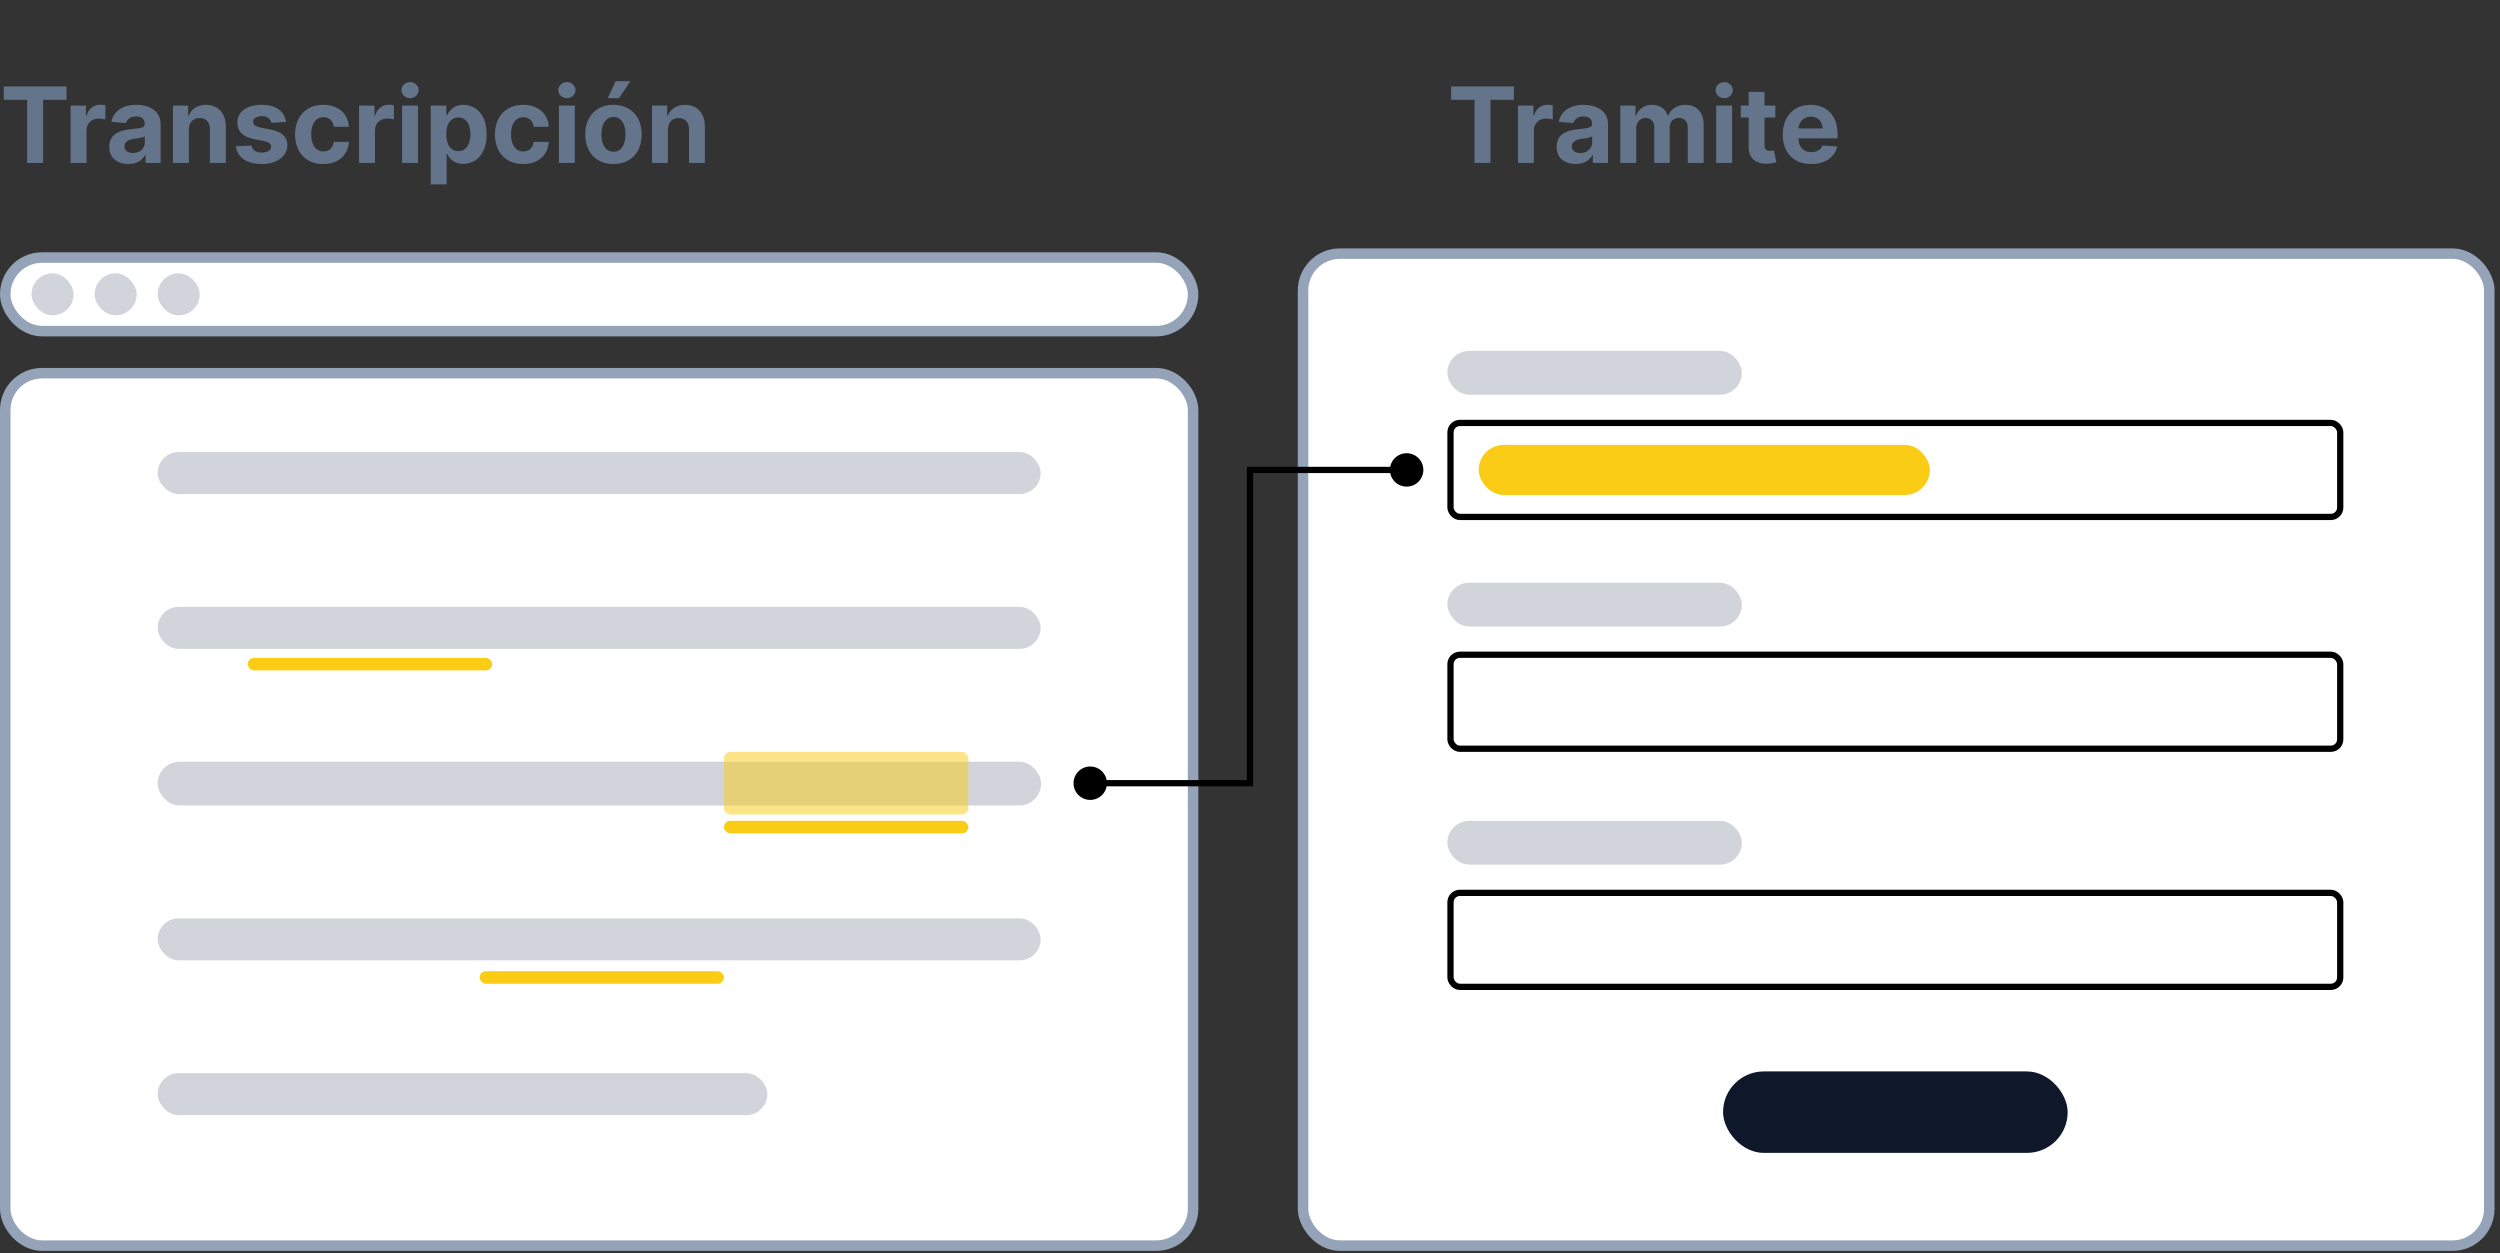 <svg width="399" height="200" viewBox="0 0 399 200" fill="none" xmlns="http://www.w3.org/2000/svg">
<rect x="0" y="0" width="399" height="200" fill="#333333" stroke="none"/>
<rect x="0.839" y="59.558" width="189.576" height="139.246" rx="5.872" fill="white" stroke="#94A3B8" stroke-width="1.678"/>
<rect x="207.966" y="40.481" width="189.322" height="158.322" rx="5.872" fill="white" stroke="#94A3B8" stroke-width="1.678"/>
<rect x="0.839" y="41.103" width="189.576" height="11.744" rx="5.872" fill="white" stroke="#94A3B8" stroke-width="1.678"/>
<rect x="25.164" y="72.14" width="140.923" height="6.711" rx="3.355" fill="#D1D5DB"/>
<rect x="231" y="56" width="47" height="7" rx="3.5" fill="#D1D5DB"/>
<rect x="231" y="93" width="47" height="7" rx="3.5" fill="#D1D5DB"/>
<rect x="231" y="131" width="47" height="7" rx="3.5" fill="#D1D5DB"/>
<rect x="275" y="171" width="55" height="13" rx="6.5" fill="#0F172A"/>
<rect x="5.033" y="43.62" width="6.711" height="6.711" rx="3.355" fill="#D1D5DB"/>
<rect x="15.099" y="43.62" width="6.711" height="6.711" rx="3.355" fill="#D1D5DB"/>
<rect x="25.164" y="43.62" width="6.711" height="6.711" rx="3.355" fill="#D1D5DB"/>
<rect x="25.164" y="96.851" width="140.923" height="6.711" rx="3.355" fill="#D1D5DB"/>
<rect x="25.164" y="121.562" width="141" height="7" rx="3.5" fill="#D1D5DB"/>
<rect x="25.164" y="146.562" width="140.923" height="6.711" rx="3.355" fill="#D1D5DB"/>
<rect x="25.164" y="171.272" width="97.304" height="6.711" rx="3.355" fill="#D1D5DB"/>
<rect x="39.544" y="105" width="39" height="2" rx="1" fill="#FACC15"/>
<rect x="115.544" y="131" width="39" height="2" rx="1" fill="#FACC15"/>
<rect x="76.544" y="155" width="39" height="2" rx="1" fill="#FACC15"/>
<path d="M0.596 15.926V13.799H10.616V15.926H6.881V26H4.331V15.926H0.596ZM11.269 26V16.849H13.729V18.446H13.825C13.991 17.878 14.271 17.449 14.665 17.159C15.058 16.865 15.511 16.718 16.023 16.718C16.15 16.718 16.287 16.726 16.434 16.742C16.581 16.758 16.71 16.78 16.821 16.807V19.059C16.702 19.024 16.537 18.992 16.327 18.964C16.116 18.936 15.924 18.922 15.749 18.922C15.376 18.922 15.042 19.004 14.748 19.167C14.458 19.326 14.228 19.548 14.057 19.834C13.89 20.12 13.807 20.45 13.807 20.823V26H11.269ZM20.481 26.173C19.897 26.173 19.377 26.072 18.92 25.869C18.463 25.662 18.102 25.359 17.836 24.957C17.573 24.552 17.442 24.048 17.442 23.444C17.442 22.936 17.536 22.509 17.722 22.163C17.909 21.818 18.163 21.54 18.485 21.329C18.807 21.119 19.172 20.96 19.581 20.853C19.994 20.745 20.427 20.67 20.88 20.626C21.412 20.571 21.841 20.519 22.167 20.471C22.492 20.42 22.729 20.344 22.876 20.245C23.023 20.146 23.096 19.999 23.096 19.804V19.768C23.096 19.391 22.977 19.099 22.739 18.893C22.504 18.686 22.171 18.583 21.738 18.583C21.281 18.583 20.918 18.684 20.648 18.887C20.378 19.085 20.199 19.335 20.111 19.637L17.764 19.447C17.883 18.891 18.118 18.41 18.467 18.005C18.817 17.596 19.267 17.282 19.819 17.064C20.375 16.841 21.019 16.73 21.75 16.73C22.258 16.73 22.745 16.79 23.209 16.909C23.678 17.028 24.093 17.212 24.454 17.463C24.82 17.713 25.108 18.035 25.318 18.428C25.529 18.817 25.634 19.284 25.634 19.828V26H23.227V24.731H23.156C23.009 25.017 22.812 25.269 22.566 25.488C22.32 25.702 22.024 25.871 21.678 25.994C21.333 26.113 20.933 26.173 20.481 26.173ZM21.208 24.421C21.581 24.421 21.911 24.348 22.197 24.201C22.483 24.05 22.707 23.847 22.87 23.593C23.033 23.339 23.114 23.051 23.114 22.729V21.758C23.035 21.81 22.925 21.858 22.786 21.901C22.651 21.941 22.498 21.979 22.328 22.014C22.157 22.046 21.986 22.076 21.815 22.104C21.645 22.128 21.49 22.149 21.351 22.169C21.053 22.213 20.793 22.282 20.57 22.378C20.348 22.473 20.175 22.602 20.052 22.765C19.929 22.924 19.867 23.122 19.867 23.361C19.867 23.706 19.992 23.97 20.242 24.153C20.497 24.332 20.818 24.421 21.208 24.421ZM30.141 20.71V26H27.603V16.849H30.022V18.464H30.129C30.332 17.931 30.671 17.51 31.148 17.201C31.624 16.887 32.202 16.73 32.882 16.73C33.517 16.73 34.071 16.869 34.544 17.147C35.016 17.425 35.384 17.822 35.646 18.338C35.908 18.851 36.039 19.462 36.039 20.174V26H33.501V20.626C33.505 20.066 33.362 19.629 33.072 19.316C32.782 18.998 32.383 18.839 31.875 18.839C31.533 18.839 31.231 18.912 30.969 19.059C30.711 19.206 30.508 19.421 30.361 19.703C30.218 19.981 30.145 20.316 30.141 20.71ZM45.653 19.459L43.33 19.602C43.29 19.403 43.205 19.224 43.073 19.065C42.942 18.902 42.77 18.773 42.555 18.678C42.345 18.579 42.092 18.529 41.798 18.529C41.405 18.529 41.074 18.613 40.804 18.779C40.533 18.942 40.398 19.161 40.398 19.435C40.398 19.653 40.486 19.838 40.661 19.989C40.835 20.14 41.135 20.261 41.56 20.352L43.216 20.686C44.106 20.869 44.769 21.162 45.206 21.567C45.643 21.973 45.862 22.505 45.862 23.164C45.862 23.764 45.685 24.29 45.331 24.743C44.982 25.196 44.501 25.549 43.89 25.803C43.282 26.054 42.581 26.179 41.787 26.179C40.575 26.179 39.61 25.927 38.891 25.422C38.176 24.914 37.757 24.223 37.634 23.349L40.13 23.218C40.206 23.587 40.389 23.869 40.678 24.064C40.968 24.254 41.34 24.35 41.793 24.35C42.237 24.35 42.595 24.264 42.865 24.094C43.139 23.919 43.278 23.694 43.282 23.42C43.278 23.19 43.181 23.001 42.99 22.854C42.799 22.703 42.505 22.588 42.108 22.509L40.524 22.193C39.63 22.014 38.965 21.705 38.528 21.264C38.095 20.823 37.878 20.261 37.878 19.578C37.878 18.99 38.037 18.483 38.355 18.058C38.677 17.634 39.127 17.306 39.707 17.076C40.291 16.845 40.974 16.73 41.757 16.73C42.913 16.73 43.822 16.974 44.485 17.463C45.153 17.951 45.542 18.616 45.653 19.459ZM51.594 26.179C50.657 26.179 49.851 25.98 49.175 25.583C48.504 25.182 47.988 24.626 47.627 23.915C47.269 23.204 47.09 22.386 47.09 21.46C47.09 20.523 47.271 19.701 47.633 18.994C47.998 18.283 48.516 17.729 49.187 17.332C49.859 16.93 50.657 16.73 51.582 16.73C52.381 16.73 53.08 16.875 53.679 17.165C54.279 17.455 54.754 17.862 55.103 18.386C55.453 18.91 55.645 19.526 55.681 20.233H53.286C53.219 19.776 53.04 19.409 52.75 19.131C52.464 18.849 52.089 18.708 51.624 18.708C51.231 18.708 50.887 18.815 50.593 19.03C50.303 19.24 50.077 19.548 49.914 19.953C49.751 20.358 49.67 20.849 49.67 21.425C49.67 22.008 49.749 22.505 49.908 22.914C50.071 23.323 50.3 23.635 50.593 23.849C50.887 24.064 51.231 24.171 51.624 24.171C51.914 24.171 52.174 24.111 52.404 23.992C52.639 23.873 52.831 23.7 52.982 23.474C53.137 23.244 53.239 22.968 53.286 22.646H55.681C55.642 23.345 55.451 23.96 55.109 24.493C54.772 25.021 54.305 25.434 53.709 25.732C53.114 26.03 52.408 26.179 51.594 26.179ZM57.306 26V16.849H59.767V18.446H59.862C60.029 17.878 60.309 17.449 60.702 17.159C61.095 16.865 61.548 16.718 62.06 16.718C62.187 16.718 62.324 16.726 62.471 16.742C62.618 16.758 62.747 16.78 62.859 16.807V19.059C62.739 19.024 62.575 18.992 62.364 18.964C62.154 18.936 61.961 18.922 61.786 18.922C61.413 18.922 61.079 19.004 60.785 19.167C60.495 19.326 60.265 19.548 60.094 19.834C59.928 20.12 59.844 20.45 59.844 20.823V26H57.306ZM64.171 26V16.849H66.709V26H64.171ZM65.446 15.669C65.068 15.669 64.745 15.544 64.475 15.294C64.209 15.04 64.076 14.736 64.076 14.383C64.076 14.033 64.209 13.733 64.475 13.483C64.745 13.229 65.068 13.102 65.446 13.102C65.823 13.102 66.145 13.229 66.411 13.483C66.681 13.733 66.816 14.033 66.816 14.383C66.816 14.736 66.681 15.04 66.411 15.294C66.145 15.544 65.823 15.669 65.446 15.669ZM68.742 29.432V16.849H71.244V18.386H71.357C71.468 18.14 71.629 17.89 71.84 17.636C72.054 17.377 72.332 17.163 72.674 16.992C73.019 16.817 73.448 16.73 73.961 16.73C74.628 16.73 75.243 16.905 75.808 17.254C76.371 17.6 76.822 18.122 77.16 18.821C77.498 19.516 77.666 20.388 77.666 21.436C77.666 22.457 77.501 23.319 77.172 24.022C76.846 24.721 76.401 25.251 75.837 25.613C75.277 25.97 74.65 26.149 73.955 26.149C73.462 26.149 73.043 26.067 72.698 25.905C72.356 25.742 72.076 25.537 71.858 25.291C71.639 25.041 71.472 24.789 71.357 24.534H71.28V29.432H68.742ZM71.226 21.425C71.226 21.969 71.302 22.443 71.453 22.848C71.603 23.253 71.822 23.569 72.108 23.796C72.394 24.018 72.741 24.129 73.15 24.129C73.563 24.129 73.913 24.016 74.199 23.79C74.485 23.559 74.701 23.242 74.848 22.837C74.999 22.427 75.075 21.957 75.075 21.425C75.075 20.896 75.001 20.432 74.854 20.03C74.707 19.629 74.491 19.316 74.205 19.089C73.919 18.863 73.567 18.75 73.15 18.75C72.737 18.75 72.388 18.859 72.102 19.077C71.82 19.296 71.603 19.605 71.453 20.007C71.302 20.408 71.226 20.88 71.226 21.425ZM83.493 26.179C82.555 26.179 81.749 25.98 81.074 25.583C80.403 25.182 79.886 24.626 79.525 23.915C79.168 23.204 78.989 22.386 78.989 21.46C78.989 20.523 79.17 19.701 79.531 18.994C79.896 18.283 80.415 17.729 81.086 17.332C81.757 16.93 82.555 16.73 83.481 16.73C84.279 16.73 84.978 16.875 85.578 17.165C86.178 17.455 86.652 17.862 87.002 18.386C87.351 18.91 87.544 19.526 87.58 20.233H85.185C85.117 19.776 84.939 19.409 84.649 19.131C84.363 18.849 83.987 18.708 83.523 18.708C83.129 18.708 82.786 18.815 82.492 19.03C82.202 19.24 81.976 19.548 81.813 19.953C81.65 20.358 81.569 20.849 81.569 21.425C81.569 22.008 81.648 22.505 81.807 22.914C81.97 23.323 82.198 23.635 82.492 23.849C82.786 24.064 83.129 24.171 83.523 24.171C83.812 24.171 84.073 24.111 84.303 23.992C84.537 23.873 84.73 23.7 84.881 23.474C85.036 23.244 85.137 22.968 85.185 22.646H87.58C87.54 23.345 87.349 23.96 87.008 24.493C86.67 25.021 86.204 25.434 85.608 25.732C85.012 26.03 84.307 26.179 83.493 26.179ZM89.205 26V16.849H91.743V26H89.205ZM90.48 15.669C90.102 15.669 89.778 15.544 89.508 15.294C89.242 15.04 89.109 14.736 89.109 14.383C89.109 14.033 89.242 13.733 89.508 13.483C89.778 13.229 90.102 13.102 90.48 13.102C90.857 13.102 91.179 13.229 91.445 13.483C91.715 13.733 91.85 14.033 91.85 14.383C91.85 14.736 91.715 15.04 91.445 15.294C91.179 15.544 90.857 15.669 90.48 15.669ZM97.91 26.179C96.985 26.179 96.184 25.982 95.509 25.589C94.838 25.192 94.32 24.64 93.954 23.933C93.589 23.222 93.406 22.398 93.406 21.46C93.406 20.515 93.589 19.689 93.954 18.982C94.32 18.271 94.838 17.719 95.509 17.326C96.184 16.929 96.985 16.73 97.91 16.73C98.836 16.73 99.634 16.929 100.305 17.326C100.98 17.719 101.501 18.271 101.866 18.982C102.231 19.689 102.414 20.515 102.414 21.46C102.414 22.398 102.231 23.222 101.866 23.933C101.501 24.64 100.98 25.192 100.305 25.589C99.634 25.982 98.836 26.179 97.91 26.179ZM97.922 24.213C98.343 24.213 98.695 24.094 98.977 23.855C99.259 23.613 99.471 23.283 99.614 22.866C99.761 22.449 99.835 21.975 99.835 21.442C99.835 20.91 99.761 20.436 99.614 20.019C99.471 19.602 99.259 19.272 98.977 19.03C98.695 18.787 98.343 18.666 97.922 18.666C97.497 18.666 97.14 18.787 96.85 19.03C96.564 19.272 96.347 19.602 96.2 20.019C96.057 20.436 95.986 20.91 95.986 21.442C95.986 21.975 96.057 22.449 96.2 22.866C96.347 23.283 96.564 23.613 96.85 23.855C97.14 24.094 97.497 24.213 97.922 24.213ZM96.999 15.669L98.262 12.959H100.609L98.792 15.669H96.999ZM106.602 20.71V26H104.064V16.849H106.483V18.464H106.59C106.793 17.931 107.133 17.51 107.609 17.201C108.086 16.887 108.664 16.73 109.343 16.73C109.978 16.73 110.532 16.869 111.005 17.147C111.478 17.425 111.845 17.822 112.107 18.338C112.369 18.851 112.5 19.462 112.5 20.174V26H109.962V20.626C109.966 20.066 109.823 19.629 109.533 19.316C109.244 18.998 108.844 18.839 108.336 18.839C107.994 18.839 107.693 18.912 107.43 19.059C107.172 19.206 106.97 19.421 106.823 19.703C106.68 19.981 106.606 20.316 106.602 20.71Z" fill="#64748B"/>
<path d="M231.596 15.926V13.799H241.616V15.926H237.881V26H235.331V15.926H231.596ZM242.269 26V16.849H244.729V18.446H244.825C244.991 17.878 245.271 17.449 245.665 17.159C246.058 16.865 246.511 16.718 247.023 16.718C247.15 16.718 247.287 16.726 247.434 16.742C247.581 16.758 247.71 16.78 247.821 16.807V19.059C247.702 19.024 247.537 18.992 247.327 18.964C247.116 18.936 246.924 18.922 246.749 18.922C246.376 18.922 246.042 19.004 245.748 19.167C245.458 19.326 245.228 19.548 245.057 19.834C244.89 20.12 244.807 20.45 244.807 20.823V26H242.269ZM251.481 26.173C250.897 26.173 250.377 26.072 249.92 25.869C249.463 25.662 249.102 25.359 248.836 24.957C248.573 24.552 248.442 24.048 248.442 23.444C248.442 22.936 248.536 22.509 248.722 22.163C248.909 21.818 249.163 21.54 249.485 21.329C249.807 21.119 250.172 20.96 250.581 20.853C250.994 20.745 251.427 20.67 251.88 20.626C252.412 20.571 252.841 20.519 253.167 20.471C253.492 20.42 253.729 20.344 253.876 20.245C254.023 20.146 254.096 19.999 254.096 19.804V19.768C254.096 19.391 253.977 19.099 253.739 18.893C253.504 18.686 253.171 18.583 252.738 18.583C252.281 18.583 251.918 18.684 251.648 18.887C251.377 19.085 251.199 19.335 251.111 19.637L248.764 19.447C248.883 18.891 249.118 18.41 249.467 18.005C249.817 17.596 250.267 17.282 250.819 17.064C251.375 16.841 252.019 16.73 252.75 16.73C253.258 16.73 253.745 16.79 254.209 16.909C254.678 17.028 255.093 17.212 255.454 17.463C255.82 17.713 256.108 18.035 256.318 18.428C256.529 18.817 256.634 19.284 256.634 19.828V26H254.227V24.731H254.156C254.009 25.017 253.812 25.269 253.566 25.488C253.32 25.702 253.024 25.871 252.678 25.994C252.333 26.113 251.934 26.173 251.481 26.173ZM252.208 24.421C252.581 24.421 252.911 24.348 253.197 24.201C253.482 24.05 253.707 23.847 253.87 23.593C254.033 23.339 254.114 23.051 254.114 22.729V21.758C254.035 21.81 253.925 21.858 253.786 21.901C253.651 21.941 253.498 21.979 253.328 22.014C253.157 22.046 252.986 22.076 252.815 22.104C252.644 22.128 252.49 22.149 252.351 22.169C252.053 22.213 251.793 22.282 251.57 22.378C251.348 22.473 251.175 22.602 251.052 22.765C250.929 22.924 250.867 23.122 250.867 23.361C250.867 23.706 250.992 23.97 251.242 24.153C251.497 24.332 251.818 24.421 252.208 24.421ZM258.603 26V16.849H261.022V18.464H261.129C261.32 17.927 261.637 17.505 262.082 17.195C262.527 16.885 263.059 16.73 263.679 16.73C264.306 16.73 264.841 16.887 265.282 17.201C265.722 17.51 266.016 17.931 266.163 18.464H266.259C266.445 17.939 266.783 17.52 267.271 17.207C267.764 16.889 268.346 16.73 269.017 16.73C269.871 16.73 270.564 17.002 271.096 17.546C271.632 18.086 271.9 18.853 271.9 19.846V26H269.368V20.346C269.368 19.838 269.233 19.457 268.963 19.202C268.693 18.948 268.356 18.821 267.951 18.821C267.49 18.821 267.13 18.968 266.872 19.262C266.614 19.552 266.485 19.935 266.485 20.412V26H264.024V20.293C264.024 19.844 263.895 19.486 263.637 19.22C263.383 18.954 263.047 18.821 262.63 18.821C262.348 18.821 262.094 18.893 261.868 19.036C261.645 19.175 261.469 19.371 261.338 19.625C261.207 19.876 261.141 20.169 261.141 20.507V26H258.603ZM273.905 26V16.849H276.443V26H273.905ZM275.18 15.669C274.803 15.669 274.479 15.544 274.209 15.294C273.943 15.04 273.81 14.736 273.81 14.383C273.81 14.033 273.943 13.733 274.209 13.483C274.479 13.229 274.803 13.102 275.18 13.102C275.557 13.102 275.879 13.229 276.145 13.483C276.415 13.733 276.55 14.033 276.55 14.383C276.55 14.736 276.415 15.04 276.145 15.294C275.879 15.544 275.557 15.669 275.18 15.669ZM283.343 16.849V18.756H277.833V16.849H283.343ZM279.084 14.657H281.622V23.188C281.622 23.422 281.657 23.605 281.729 23.736C281.8 23.863 281.9 23.953 282.027 24.004C282.158 24.056 282.309 24.082 282.48 24.082C282.599 24.082 282.718 24.072 282.837 24.052C282.956 24.028 283.048 24.01 283.111 23.998L283.51 25.887C283.383 25.927 283.204 25.972 282.974 26.024C282.744 26.079 282.464 26.113 282.134 26.125C281.522 26.149 280.986 26.067 280.526 25.881C280.069 25.694 279.713 25.404 279.459 25.011C279.205 24.618 279.08 24.121 279.084 23.522V14.657ZM289.069 26.179C288.127 26.179 287.317 25.988 286.638 25.607C285.963 25.221 285.443 24.677 285.077 23.974C284.712 23.267 284.529 22.431 284.529 21.466C284.529 20.525 284.712 19.699 285.077 18.988C285.443 18.277 285.957 17.723 286.62 17.326C287.287 16.929 288.07 16.73 288.967 16.73C289.571 16.73 290.133 16.827 290.653 17.022C291.178 17.212 291.634 17.5 292.024 17.886C292.417 18.271 292.723 18.756 292.941 19.339C293.16 19.919 293.269 20.598 293.269 21.377V22.074H285.542V20.501H290.88C290.88 20.136 290.8 19.812 290.642 19.53C290.483 19.248 290.262 19.028 289.98 18.869C289.702 18.706 289.379 18.625 289.009 18.625C288.624 18.625 288.282 18.714 287.984 18.893C287.691 19.067 287.46 19.304 287.293 19.602C287.127 19.895 287.041 20.223 287.037 20.584V22.08C287.037 22.533 287.121 22.924 287.287 23.253C287.458 23.583 287.698 23.837 288.008 24.016C288.318 24.195 288.685 24.284 289.11 24.284C289.392 24.284 289.651 24.244 289.885 24.165C290.119 24.086 290.32 23.966 290.487 23.808C290.653 23.649 290.781 23.454 290.868 23.224L293.215 23.379C293.096 23.943 292.852 24.435 292.482 24.856C292.117 25.273 291.644 25.599 291.065 25.833C290.489 26.064 289.823 26.179 289.069 26.179Z" fill="#64748B"/>
<rect x="115.544" y="120" width="39" height="10" rx="1" fill="#FACC15" fill-opacity="0.5"/>
<rect x="231.5" y="67.5" width="142" height="15" rx="1.5" fill="white" stroke="black"/>
<rect x="231.5" y="104.5" width="142" height="15" rx="1.5" fill="white" stroke="black"/>
<rect x="231.5" y="142.5" width="142" height="15" rx="1.5" fill="white" stroke="black"/>
<rect x="236" y="71" width="72" height="8" rx="4" fill="#FACC15"/>
<path d="M171.333 125C171.333 126.473 172.527 127.667 174 127.667C175.473 127.667 176.667 126.473 176.667 125C176.667 123.527 175.473 122.333 174 122.333C172.527 122.333 171.333 123.527 171.333 125ZM199.5 125V125.5H200V125H199.5ZM199.5 75V74.5H199V75H199.5ZM221.833 75C221.833 76.473 223.027 77.667 224.5 77.667C225.973 77.667 227.167 76.473 227.167 75C227.167 73.527 225.973 72.333 224.5 72.333C223.027 72.333 221.833 73.527 221.833 75ZM174 125V125.5H199.5V125V124.5H174V125ZM199.5 125H200V75H199.5H199V125H199.5ZM199.5 75V75.5H224.5V75V74.5H199.5V75Z" fill="black"/>
</svg>
